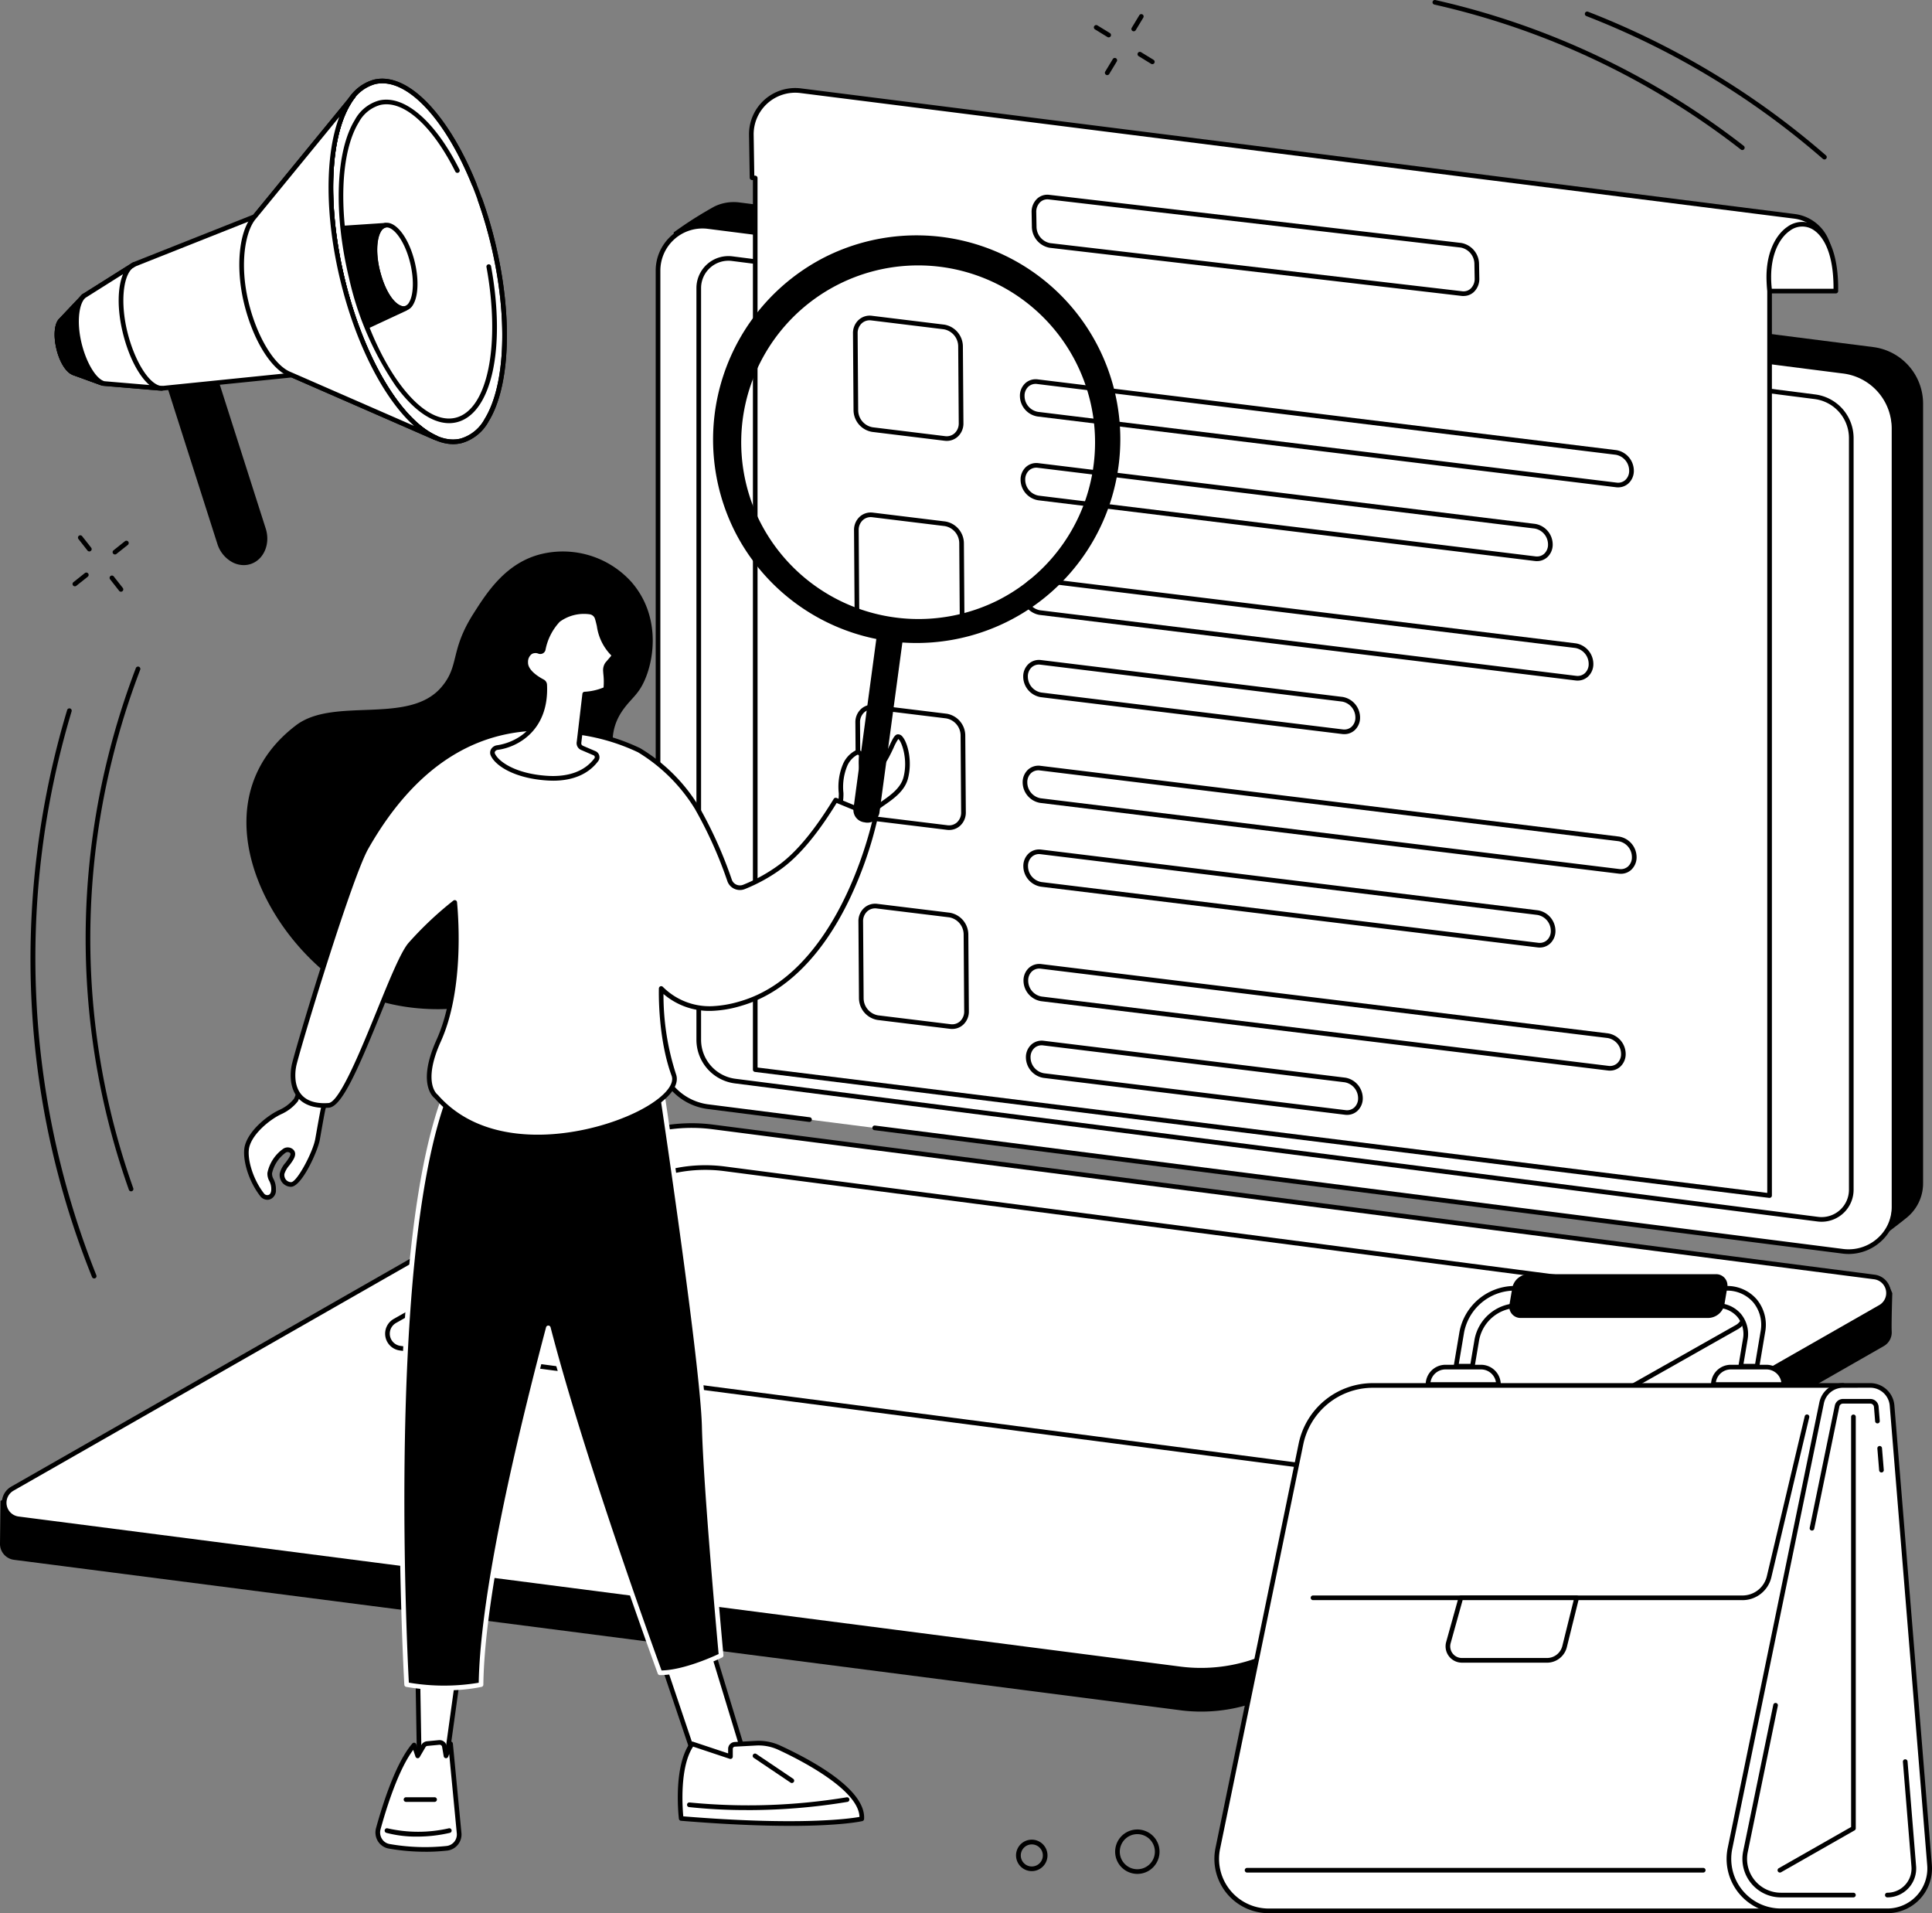 <svg xmlns="http://www.w3.org/2000/svg" xmlns:xlink="http://www.w3.org/1999/xlink" id="Raggruppa_258" data-name="Raggruppa 258" width="299" height="296.04" viewBox="0 0 299 296.04"><rect x="0" y="0" width="299" height="296.04" fill="#808080" stroke="none"/><defs><clipPath id="clip-path"><rect id="Rettangolo_231" data-name="Rettangolo 231" width="299" height="296.04" fill="none"></rect></clipPath></defs><g id="Raggruppa_257" data-name="Raggruppa 257" clip-path="url(#clip-path)"><path id="Tracciato_5536" data-name="Tracciato 5536" d="M475.767,247.564,299.75,223.085a8.851,8.851,0,0,1-7.731-8.78L289.6,91.532a60.63,60.63,0,0,1,6.286-4,6.834,6.834,0,0,1,3.876-.634l175.477,22.38a8.836,8.836,0,0,1,7.715,8.78V238.643a6.837,6.837,0,0,1-2.495,5.314c-1.4,1.155-4.7,3.607-4.7,3.607" transform="translate(-185.333 -55.573)"></path><path id="Tracciato_5537" data-name="Tracciato 5537" d="M466.07,255.823,290.576,233.443a8.851,8.851,0,0,1-7.731-8.78V104.076a6.878,6.878,0,0,1,7.748-6.822l175.493,22.381a8.851,8.851,0,0,1,7.731,8.78V249a6.878,6.878,0,0,1-7.748,6.823" transform="translate(-181.008 -62.202)" fill="#fff"></path><path id="Tracciato_5538" data-name="Tracciato 5538" d="M473.543,259.721l-167.57-21.37a6.436,6.436,0,0,1-5.622-6.384V115.649a4.594,4.594,0,0,1,5.175-4.556l167.57,21.37a6.437,6.437,0,0,1,5.622,6.385V255.164a4.594,4.594,0,0,1-5.175,4.556" transform="translate(-192.211 -71.07)" fill="#fff"></path><path id="Tracciato_5539" data-name="Tracciato 5539" d="M473.484,259.479a4.944,4.944,0,0,1-.626-.04l-167.57-21.37a6.811,6.811,0,0,1-5.937-6.742V115.011a4.954,4.954,0,0,1,5.58-4.914l167.57,21.37a6.811,6.811,0,0,1,5.937,6.742V254.525a4.954,4.954,0,0,1-4.954,4.954m-.535-.754a4.234,4.234,0,0,0,4.769-4.2V138.208a6.089,6.089,0,0,0-5.308-6.027l-167.57-21.37a4.234,4.234,0,0,0-4.769,4.2V231.328a6.088,6.088,0,0,0,5.308,6.027Z" transform="translate(-191.571 -70.431)"></path><path id="Tracciato_5540" data-name="Tracciato 5540" d="M526.068,269.676a7.343,7.343,0,0,1-.926-.059l-149.85-19.1a.36.36,0,0,1,.091-.715l149.85,19.1a6.716,6.716,0,0,0,5.283-1.637,6.453,6.453,0,0,0,2.216-4.828V141.851a8.589,8.589,0,0,0-7.574-8.423L411.171,118.912a.36.36,0,0,1,.091-.715L525.25,132.714a9.31,9.31,0,0,1,8.2,9.137V262.438a7.174,7.174,0,0,1-2.461,5.369,7.46,7.46,0,0,1-4.924,1.87" transform="translate(-239.968 -75.639)"></path><path id="Tracciato_5541" data-name="Tracciato 5541" d="M305.648,235.168a.33.33,0,0,1-.046,0l-15.712-2a9.23,9.23,0,0,1-8.046-9.137V103.438A7.238,7.238,0,0,1,290,96.258l17.863,2.278a.36.36,0,0,1-.091.714l-17.863-2.278a6.518,6.518,0,0,0-7.342,6.465V224.024a8.508,8.508,0,0,0,7.417,8.423l15.712,2a.36.36,0,0,1-.045.717" transform="translate(-180.368 -61.564)"></path><path id="Tracciato_5542" data-name="Tracciato 5542" d="M182.679,574.623,2.192,551.347A2.488,2.488,0,0,1,0,548.8c.013-.816.078-6.561.078-6.561l95.433-54.557a27.292,27.292,0,0,1,16.43-3.086l178.209,22.989a3.054,3.054,0,0,1,2.418,1.829l.287.671s-.153,4.791-.091,5.911a2.449,2.449,0,0,1-1.262,2.3l-93.038,53.2a25.335,25.335,0,0,1-15.784,3.13" transform="translate(0 -309.985)"></path><path id="Tracciato_5543" data-name="Tracciato 5543" d="M25.537,547.35,3.984,544.565a2.508,2.508,0,0,1-.925-4.665L95.6,487.047a25.336,25.336,0,0,1,15.784-3.13l179.843,23.232a2.508,2.508,0,0,1,.925,4.666l-92.538,52.852a25.336,25.336,0,0,1-15.784,3.13Z" transform="translate(-1.147 -309.553)" fill="#fff"></path><path id="Tracciato_5544" data-name="Tracciato 5544" d="M186.365,567.725a25.358,25.358,0,0,1-3.224-.2L3.3,544.288a2.868,2.868,0,0,1-1.057-5.335L94.778,486.1a25.841,25.841,0,0,1,16.009-3.175L290.63,506.158a2.868,2.868,0,0,1,1.057,5.336l-92.538,52.852a25.874,25.874,0,0,1-12.784,3.38M24.943,546.358l158.289,20.448a25.127,25.127,0,0,0,15.56-3.086l92.538-52.853a2.148,2.148,0,0,0-.792-4L110.695,483.64a25.129,25.129,0,0,0-15.56,3.086L2.6,539.578a2.148,2.148,0,0,0,.792,4Z" transform="translate(-0.506 -308.918)"></path><path id="Tracciato_5545" data-name="Tracciato 5545" d="M326.7,549.918a22.919,22.919,0,0,1-2.917-.185h0L167.837,529.44a2.625,2.625,0,0,1-.968-4.884l36.669-20.732a23.381,23.381,0,0,1,14.479-2.871l155.947,20.292a2.625,2.625,0,0,1,.968,4.884l-36.669,20.732a23.4,23.4,0,0,1-11.563,3.056m-2.825-.9a22.661,22.661,0,0,0,14.031-2.783L374.578,525.5a1.9,1.9,0,0,0-.7-3.543L217.926,501.668a22.658,22.658,0,0,0-14.031,2.783l-36.669,20.732a1.905,1.905,0,0,0,.7,3.544Z" transform="translate(-105.94 -320.469)"></path><path id="Tracciato_5546" data-name="Tracciato 5546" d="M490.188,68.238l-.578-5.379a6.237,6.237,0,0,0-5.23-4.527L330.6,38.9a6.794,6.794,0,0,0-7.646,6.854l.11,6.6.493.049V190.365l156.98,19.492V67.959l.388.039Z" transform="translate(-206.673 -24.86)" fill="#fff"></path><path id="Tracciato_5547" data-name="Tracciato 5547" d="M479.894,209.579l-.044,0-156.98-19.492a.36.36,0,0,1-.316-.357V52.092l-.169-.017a.361.361,0,0,1-.325-.352l-.11-6.6A7.154,7.154,0,0,1,330,37.9L483.784,57.336a6.579,6.579,0,0,1,5.532,4.788.348.348,0,0,1,.011.057l.578,5.379a.36.36,0,0,1-.093.283.339.339,0,0,1-.274.116l-9.283-.243v141.5a.36.36,0,0,1-.36.36m-156.62-20.17,156.26,19.4V67.32a.36.36,0,0,1,.4-.358l.388.039,8.827.228-.53-4.941a5.861,5.861,0,0,0-4.92-4.237L329.911,38.619a6.434,6.434,0,0,0-7.241,6.491l.1,6.28.174.017a.36.36,0,0,1,.324.359Z" transform="translate(-206.032 -24.221)"></path><path id="Tracciato_5548" data-name="Tracciato 5548" d="M760.454,106.71c-1.564-12.269,10.468-15.243,10.227,0Z" transform="translate(-486.565 -61.668)" fill="#fff"></path><path id="Tracciato_5549" data-name="Tracciato 5549" d="M770.038,106.432H759.81a.36.36,0,0,1-.357-.315c-.68-5.333,1.138-8.651,3.067-9.978a3.89,3.89,0,0,1,4.154-.313c2.449,1.312,3.806,5.049,3.724,10.252a.36.36,0,0,1-.36.354m-9.907-.72h9.551c.025-6.709-2.323-8.7-3.347-9.251a3.154,3.154,0,0,0-3.406.271c-1.717,1.182-3.33,4.154-2.8,8.98" transform="translate(-485.922 -61.03)"></path><path id="Tracciato_5550" data-name="Tracciato 5550" d="M381.154,155.033a2.779,2.779,0,0,1-.34-.021l-11.208-1.37a3.441,3.441,0,0,1-2.874-3.354l-.084-11.874a2.764,2.764,0,0,1,.9-2.123,2.538,2.538,0,0,1,2.027-.615l11.208,1.371a3.441,3.441,0,0,1,2.874,3.354l.084,11.874a2.762,2.762,0,0,1-.9,2.123,2.509,2.509,0,0,1-1.688.636m-11.918-18.658a1.8,1.8,0,0,0-1.212.453,2.055,2.055,0,0,0-.655,1.581l.084,11.874a2.7,2.7,0,0,0,2.241,2.645L380.9,154.3a1.829,1.829,0,0,0,1.46-.437,2.054,2.054,0,0,0,.655-1.581l-.084-11.874a2.7,2.7,0,0,0-2.241-2.644l-11.208-1.371a2.08,2.08,0,0,0-.249-.015" transform="translate(-234.638 -86.813)"></path><path id="Tracciato_5551" data-name="Tracciato 5551" d="M381.6,239.629a2.778,2.778,0,0,1-.339-.021l-11.208-1.37a3.441,3.441,0,0,1-2.874-3.354l-.084-11.873a2.763,2.763,0,0,1,.9-2.124,2.54,2.54,0,0,1,2.027-.615l11.208,1.37A3.442,3.442,0,0,1,384.1,225l.084,11.873a2.8,2.8,0,0,1-.9,2.124,2.507,2.507,0,0,1-1.687.636m-.252-.736a1.827,1.827,0,0,0,1.46-.437,2.053,2.053,0,0,0,.655-1.581L383.379,225a2.7,2.7,0,0,0-2.241-2.645l-11.208-1.37a1.824,1.824,0,0,0-1.46.437,2.054,2.054,0,0,0-.655,1.581l.084,11.873a2.7,2.7,0,0,0,2.241,2.644Z" transform="translate(-234.924 -140.95)"></path><path id="Tracciato_5552" data-name="Tracciato 5552" d="M382.183,322.254a2.781,2.781,0,0,1-.34-.021l-11.208-1.37a3.441,3.441,0,0,1-2.874-3.354l-.084-11.874a2.763,2.763,0,0,1,.9-2.124,2.539,2.539,0,0,1,2.027-.615l11.208,1.371a3.441,3.441,0,0,1,2.874,3.354l.084,11.874a2.762,2.762,0,0,1-.9,2.123,2.508,2.508,0,0,1-1.688.636M370.264,303.6a1.8,1.8,0,0,0-1.212.453,2.054,2.054,0,0,0-.655,1.581l.084,11.874a2.7,2.7,0,0,0,2.241,2.645l11.208,1.37a1.83,1.83,0,0,0,1.46-.437,2.054,2.054,0,0,0,.655-1.581l-.084-11.874a2.7,2.7,0,0,0-2.241-2.644l-11.208-1.371a2.074,2.074,0,0,0-.249-.015" transform="translate(-235.297 -193.827)"></path><path id="Tracciato_5553" data-name="Tracciato 5553" d="M383.491,407.769a2.781,2.781,0,0,1-.34-.021l-11.208-1.37a3.441,3.441,0,0,1-2.874-3.354l-.084-11.874a2.763,2.763,0,0,1,.9-2.124,2.541,2.541,0,0,1,2.027-.615l11.208,1.371a3.441,3.441,0,0,1,2.874,3.354l.084,11.873a2.762,2.762,0,0,1-.9,2.124,2.507,2.507,0,0,1-1.687.635m-.252-.736a1.827,1.827,0,0,0,1.46-.437,2.056,2.056,0,0,0,.655-1.581l-.084-11.873a2.7,2.7,0,0,0-2.241-2.645l-11.208-1.37a1.826,1.826,0,0,0-1.46.438,2.055,2.055,0,0,0-.655,1.581l.084,11.873a2.7,2.7,0,0,0,2.241,2.644Z" transform="translate(-236.134 -248.552)"></path><path id="Tracciato_5554" data-name="Tracciato 5554" d="M510.265,99.369a2.444,2.444,0,0,1-.293-.017L446.2,91.9a3.342,3.342,0,0,1-2.742-3.267l-.04-2.2a2.8,2.8,0,0,1,.863-2.137,2.332,2.332,0,0,1,1.867-.588l63.776,7.449a3.343,3.343,0,0,1,2.742,3.267l.04,2.2a2.792,2.792,0,0,1-.863,2.137,2.317,2.317,0,0,1-1.574.6m-.21-.732a1.627,1.627,0,0,0,1.3-.406,2.076,2.076,0,0,0,.627-1.59l-.04-2.2a2.6,2.6,0,0,0-2.106-2.565l-63.775-7.449a1.627,1.627,0,0,0-1.3.406,2.076,2.076,0,0,0-.627,1.591l.04,2.2a2.6,2.6,0,0,0,2.106,2.565Z" transform="translate(-283.764 -53.561)"></path><path id="Tracciato_5555" data-name="Tracciato 5555" d="M530.972,179.714a2.6,2.6,0,0,1-.32-.02l-89.547-10.95a3.241,3.241,0,0,1-2.707-3.159,2.641,2.641,0,0,1,.845-2,2.394,2.394,0,0,1,1.914-.581l89.547,10.95a3.241,3.241,0,0,1,2.707,3.159,2.64,2.64,0,0,1-.845,2,2.368,2.368,0,0,1-1.594.6m-.233-.734a1.682,1.682,0,0,0,1.347-.4,1.9,1.9,0,0,0,.6-1.46,2.5,2.5,0,0,0-2.075-2.449l-89.547-10.95a1.685,1.685,0,0,0-1.347.4,1.9,1.9,0,0,0-.6,1.46,2.5,2.5,0,0,0,2.075,2.449Z" transform="translate(-280.554 -104.301)"></path><path id="Tracciato_5556" data-name="Tracciato 5556" d="M518.6,214.167a2.607,2.607,0,0,1-.32-.02l-76.886-9.4a3.242,3.242,0,0,1-2.707-3.159,2.641,2.641,0,0,1,.846-2,2.4,2.4,0,0,1,1.913-.581l76.886,9.4a3.241,3.241,0,0,1,2.707,3.159,2.64,2.64,0,0,1-.845,2,2.368,2.368,0,0,1-1.594.6m-.233-.734a1.683,1.683,0,0,0,1.347-.4,1.9,1.9,0,0,0,.6-1.46,2.5,2.5,0,0,0-2.075-2.449l-76.885-9.4a1.681,1.681,0,0,0-1.347.4,1.9,1.9,0,0,0-.6,1.46,2.5,2.5,0,0,0,2.075,2.449Z" transform="translate(-280.74 -127.34)"></path><path id="Tracciato_5557" data-name="Tracciato 5557" d="M525.279,264.183a2.6,2.6,0,0,1-.32-.02L442,254.019a3.241,3.241,0,0,1-2.707-3.159,2.64,2.64,0,0,1,.846-2,2.394,2.394,0,0,1,1.913-.581l82.959,10.144a3.241,3.241,0,0,1,2.707,3.159,2.64,2.64,0,0,1-.845,2,2.368,2.368,0,0,1-1.594.6m-.233-.735a1.681,1.681,0,0,0,1.347-.4,1.9,1.9,0,0,0,.6-1.46,2.5,2.5,0,0,0-2.074-2.449l-82.959-10.144a1.685,1.685,0,0,0-1.347.4,1.9,1.9,0,0,0-.6,1.46,2.5,2.5,0,0,0,2.075,2.449Z" transform="translate(-281.127 -158.872)"></path><path id="Tracciato_5558" data-name="Tracciato 5558" d="M489.506,295.1a2.6,2.6,0,0,1-.32-.02l-46.667-5.706a3.241,3.241,0,0,1-2.707-3.159,2.639,2.639,0,0,1,.846-2,2.393,2.393,0,0,1,1.913-.581l46.667,5.706a3.241,3.241,0,0,1,2.707,3.159,2.64,2.64,0,0,1-.845,2,2.368,2.368,0,0,1-1.594.6m-.233-.734a1.682,1.682,0,0,0,1.347-.4,1.9,1.9,0,0,0,.6-1.46,2.5,2.5,0,0,0-2.074-2.449l-46.668-5.707a1.685,1.685,0,0,0-1.347.4,1.9,1.9,0,0,0-.6,1.46,2.5,2.5,0,0,0,2.075,2.449Z" transform="translate(-281.458 -181.499)"></path><path id="Tracciato_5559" data-name="Tracciato 5559" d="M532.152,345.786a2.6,2.6,0,0,1-.32-.02l-89.547-10.949a3.241,3.241,0,0,1-2.707-3.159,2.641,2.641,0,0,1,.845-2,2.4,2.4,0,0,1,1.914-.58l89.547,10.949a3.241,3.241,0,0,1,2.707,3.159,2.64,2.64,0,0,1-.845,2,2.368,2.368,0,0,1-1.594.6m-.233-.735a1.683,1.683,0,0,0,1.347-.4,1.9,1.9,0,0,0,.6-1.46,2.5,2.5,0,0,0-2.075-2.449l-89.547-10.95a1.684,1.684,0,0,0-1.347.4,1.9,1.9,0,0,0-.6,1.46,2.5,2.5,0,0,0,2.075,2.449Z" transform="translate(-281.309 -210.579)"></path><path id="Tracciato_5560" data-name="Tracciato 5560" d="M519.781,380.239a2.6,2.6,0,0,1-.32-.02l-76.886-9.4a3.241,3.241,0,0,1-2.708-3.159,2.643,2.643,0,0,1,.846-2,2.4,2.4,0,0,1,1.914-.581l76.885,9.4a3.241,3.241,0,0,1,2.708,3.159,2.641,2.641,0,0,1-.846,2,2.366,2.366,0,0,1-1.593.6M442.31,365.776a1.659,1.659,0,0,0-1.117.418,1.9,1.9,0,0,0-.6,1.46,2.5,2.5,0,0,0,2.075,2.449l76.885,9.4a1.682,1.682,0,0,0,1.347-.4,1.9,1.9,0,0,0,.6-1.461,2.5,2.5,0,0,0-2.075-2.449l-76.886-9.4a1.84,1.84,0,0,0-.23-.014" transform="translate(-281.495 -233.619)"></path><path id="Tracciato_5561" data-name="Tracciato 5561" d="M530.7,430.773a2.61,2.61,0,0,1-.32-.02l-87.727-10.727a3.241,3.241,0,0,1-2.708-3.159,2.642,2.642,0,0,1,.846-2,2.4,2.4,0,0,1,1.914-.581l87.727,10.727a3.242,3.242,0,0,1,2.707,3.159,2.642,2.642,0,0,1-.846,2,2.366,2.366,0,0,1-1.593.6M442.39,414.984a1.657,1.657,0,0,0-1.117.418,1.9,1.9,0,0,0-.6,1.46,2.5,2.5,0,0,0,2.075,2.449l87.728,10.727a1.685,1.685,0,0,0,1.347-.4,1.9,1.9,0,0,0,.6-1.461,2.5,2.5,0,0,0-2.075-2.449L442.62,415a1.918,1.918,0,0,0-.23-.014" transform="translate(-281.546 -265.109)"></path><path id="Tracciato_5562" data-name="Tracciato 5562" d="M490.669,458.717a2.612,2.612,0,0,1-.32-.02l-46.667-5.706a3.241,3.241,0,0,1-2.707-3.159,2.642,2.642,0,0,1,.846-2,2.393,2.393,0,0,1,1.913-.58l46.667,5.706a3.241,3.241,0,0,1,2.708,3.159,2.642,2.642,0,0,1-.846,2,2.366,2.366,0,0,1-1.593.6m-.233-.734a1.682,1.682,0,0,0,1.347-.4,1.9,1.9,0,0,0,.6-1.46,2.5,2.5,0,0,0-2.074-2.449l-46.668-5.707a1.684,1.684,0,0,0-1.347.4,1.9,1.9,0,0,0-.6,1.46,2.5,2.5,0,0,0,2.075,2.449Z" transform="translate(-282.203 -286.205)"></path><path id="Tracciato_5563" data-name="Tracciato 5563" d="M284.7,710.258l5.461,16.188,7.628-.4-5.449-17.9Z" transform="translate(-182.196 -453.182)" fill="#fff"></path><path id="Tracciato_5564" data-name="Tracciato 5564" d="M289.522,726.165a.36.36,0,0,1-.341-.245l-5.461-16.188a.36.36,0,0,1,.245-.462l7.64-2.109a.361.361,0,0,1,.44.242l5.449,17.9a.36.36,0,0,1-.325.465l-7.628.4h-.019m-5-16.3,5.252,15.568,6.9-.363-5.212-17.119Z" transform="translate(-181.556 -452.542)"></path><path id="Tracciato_5565" data-name="Tracciato 5565" d="M292.515,760.788s-.948-7.929,1.706-11.549l5.922,1.974v-1.184a.709.709,0,0,1,.662-.716l3.3-.178a7.593,7.593,0,0,1,3.586.691c3.956,1.821,13.062,6.514,12.773,11.015,0,0-7.169,1.666-27.952-.053" transform="translate(-187.09 -479.405)" fill="#fff"></path><path id="Tracciato_5566" data-name="Tracciato 5566" d="M308.679,761.292c-4.185,0-9.708-.2-16.843-.785a.36.36,0,0,1-.328-.316c-.039-.329-.933-8.112,1.773-11.8a.361.361,0,0,1,.4-.129l5.448,1.816v-.685a1.069,1.069,0,0,1,1-1.076l3.3-.177a7.988,7.988,0,0,1,3.757.723c4.974,2.29,13.274,6.811,12.982,11.365a.359.359,0,0,1-.278.328c-.193.045-3.322.74-11.22.74m-16.485-1.478c18.1,1.478,25.787.358,27.27.09-.127-4.326-9.613-9.03-12.569-10.391a7.258,7.258,0,0,0-3.417-.658l-3.3.177a.349.349,0,0,0-.321.356v1.184a.36.36,0,0,1-.474.342l-5.667-1.889c-2.088,3.156-1.651,9.371-1.519,10.788" transform="translate(-186.441 -478.765)"></path><path id="Tracciato_5567" data-name="Tracciato 5567" d="M304.5,774.379a82.434,82.434,0,0,1-8.866-.459.36.36,0,1,1,.078-.716,93.6,93.6,0,0,0,24.3-.8.36.36,0,0,1,.134.708,94.2,94.2,0,0,1-15.643,1.271" transform="translate(-188.987 -494.296)"></path><path id="Tracciato_5568" data-name="Tracciato 5568" d="M329.6,758.182a.358.358,0,0,1-.2-.062l-5.7-3.839a.36.36,0,1,1,.4-.6l5.7,3.839a.36.36,0,0,1-.2.659" transform="translate(-207.05 -482.283)"></path><path id="Tracciato_5569" data-name="Tracciato 5569" d="M185.86,719.706l-1.905,13.734h-4.124l-.23-13.508Z" transform="translate(-114.936 -460.578)" fill="#fff"></path><path id="Tracciato_5570" data-name="Tracciato 5570" d="M183.315,733.159h-4.124a.36.36,0,0,1-.36-.354L178.6,719.3a.36.36,0,0,1,.347-.366l6.259-.227a.353.353,0,0,1,.28.118.359.359,0,0,1,.089.291l-1.905,13.734a.36.36,0,0,1-.356.311m-3.77-.72H183l1.8-13-5.477.2Z" transform="translate(-114.296 -459.937)"></path><path id="Tracciato_5571" data-name="Tracciato 5571" d="M222.158,548.811s-2.358-25.417-2.61-35.431-6.575-51.951-6.575-51.951l-6.85-.495c.426-1.367.665-2.116.665-2.116l-25.1-1.492c-12.549,21.011-8.2,96.01-8.2,96.01a31.523,31.523,0,0,0,11.513,0c.169-13.145,5.219-35.523,10.413-55.206,5.562,21.448,17.275,53.373,17.275,53.373,3.985.021,9.465-2.692,9.465-2.692" transform="translate(-110.559 -292.667)"></path><path id="Tracciato_5572" data-name="Tracciato 5572" d="M178.88,553.566a36.835,36.835,0,0,1-6.086-.515.36.36,0,0,1-.3-.334c-.011-.188-1.084-19.009-.609-40.155.639-28.431,3.618-47.293,8.854-56.061a.358.358,0,0,1,.331-.175l25.1,1.492a.36.36,0,0,1,.322.468s-.188.592-.529,1.68l6.4.462a.36.36,0,0,1,.33.306c.063.419,6.329,42.074,6.578,52,.248,9.888,2.585,35.153,2.608,35.407a.359.359,0,0,1-.2.356c-.226.112-5.56,2.729-9.578,2.729h-.049a.361.361,0,0,1-.336-.236c-.115-.313-11.306-30.885-16.937-52.08-6.533,24.934-9.915,43.029-10.053,53.794a.36.36,0,0,1-.276.345,25.814,25.814,0,0,1-5.572.52m-5.682-1.178a32.4,32.4,0,0,0,10.814.015c.2-11.049,3.7-29.551,10.421-55a.36.36,0,0,1,.348-.268h0a.36.36,0,0,1,.348.27c5.242,20.214,16.092,50.124,17.177,53.1,3.382-.078,7.8-2.061,8.833-2.546-.245-2.668-2.353-25.824-2.588-35.206-.237-9.446-5.972-47.911-6.528-51.622l-6.563-.474a.361.361,0,0,1-.318-.467c.235-.754.413-1.32.526-1.677l-24.421-1.451c-11.826,20.27-8.323,90.235-8.05,95.329" transform="translate(-109.921 -292.027)" fill="#fff"></path><path id="Tracciato_5573" data-name="Tracciato 5573" d="M173.095,765.214a32.093,32.093,0,0,1-8.965-.308,2.165,2.165,0,0,1-1.676-2.717c.944-3.446,2.979-9.975,5.539-12.946l.558,1.677.895-1.531a.747.747,0,0,1,.572-.37l1.858-.178a.752.752,0,0,1,.807.632l.248,1.447.706-1.865,1.322,13.8a2.146,2.146,0,0,1-1.863,2.362" transform="translate(-103.912 -479.222)" fill="#fff"></path><path id="Tracciato_5574" data-name="Tracciato 5574" d="M169.088,765.114a32.6,32.6,0,0,1-5.66-.494,2.48,2.48,0,0,1-1.657-1.118,2.568,2.568,0,0,1-.3-2.049c.985-3.6,3.025-10.082,5.613-13.086a.36.36,0,0,1,.614.121l.307.923.493-.844a1.109,1.109,0,0,1,.849-.547l1.857-.178a1.116,1.116,0,0,1,1.2.93l.025.144.238-.628a.36.36,0,0,1,.695.093l1.322,13.8a2.513,2.513,0,0,1-2.182,2.754,31.336,31.336,0,0,1-3.408.183m3.368-.541h0Zm-5.235-15.229c-2.306,3.079-4.142,8.954-5.059,12.3a1.849,1.849,0,0,0,.218,1.473,1.734,1.734,0,0,0,1.173.794,31.645,31.645,0,0,0,8.863.3,1.79,1.79,0,0,0,1.544-1.969l-1.174-12.256-.158.418a.36.36,0,0,1-.691-.067l-.248-1.447a.388.388,0,0,0-.417-.334l-1.858.178a.387.387,0,0,0-.3.193l-.895,1.531a.36.36,0,0,1-.652-.068Z" transform="translate(-103.273 -478.581)"></path><path id="Tracciato_5575" data-name="Tracciato 5575" d="M170.307,787.022a18.167,18.167,0,0,1-4.7-.581.36.36,0,1,1,.188-.7,21.254,21.254,0,0,0,9.461,0,.36.36,0,0,1,.179.7,22.47,22.47,0,0,1-5.126.58" transform="translate(-105.809 -502.833)"></path><path id="Tracciato_5576" data-name="Tracciato 5576" d="M178.3,773.114h-4.422a.36.36,0,0,1,0-.72H178.3a.36.36,0,0,1,0,.72" transform="translate(-111.042 -494.296)"></path><path id="Tracciato_5577" data-name="Tracciato 5577" d="M165.6,241.855a14.285,14.285,0,0,0-13.905-4.465c-5.575,1.292-8.542,5.956-10.634,9.245-3.7,5.815-2.108,8.034-4.968,11.384-5.065,5.933-16.617,1.426-22.5,5.906-14.138,10.763-6.559,29.522,5.242,38.807,7.869,6.192,19.216,5.373,22.249,4.565,9.2-2.453,23.452-9.319,25.421-22.395,1.324-8.791-7.414-16.221-2.286-23.393,1.306-1.827,2.347-2.3,3.354-4.6,1.635-3.748,2.219-10.145-1.973-15.05" transform="translate(-67.784 -151.693)"></path><path id="Tracciato_5578" data-name="Tracciato 5578" d="M364.731,329.5c.395.154,1.733-1.46,2.043-1.742,1.218-1.108,4-2.36,4.64-4.749.836-3.1-.395-6.506-1.195-6.433s-2.041,5.966-5.169,6.061c0,0-.7-.11-.508-3.036a.55.55,0,0,0-.773-.537,3.886,3.886,0,0,0-1.74,1.945,8.77,8.77,0,0,0-.6,4.308c.043.7-.29,2.775.234,2.98Z" transform="translate(-231.254 -202.591)" fill="#fff"></path><path id="Tracciato_5579" data-name="Tracciato 5579" d="M364.151,329.227a.511.511,0,0,1-.19-.036l-3.072-1.2c-.576-.225-.567-1.13-.488-2.485.019-.325.037-.632.026-.808a9.032,9.032,0,0,1,.638-4.488,4.243,4.243,0,0,1,1.911-2.113.887.887,0,0,1,.886.073.9.9,0,0,1,.4.812c-.127,1.943.154,2.511.253,2.647,1.8-.155,2.965-2.625,3.742-4.272.529-1.121.82-1.739,1.291-1.782a.9.9,0,0,1,.76.395c.794.945,1.541,3.8.815,6.491-.508,1.881-2.195,3.067-3.551,4.019a13.069,13.069,0,0,0-1.194.9c-.067.062-.185.189-.332.348-.929,1-1.471,1.5-1.895,1.5m-2.971-1.9,2.984,1.169a7.867,7.867,0,0,0,1.354-1.259c.165-.179.3-.322.375-.391a13.54,13.54,0,0,1,1.265-.959c1.261-.886,2.83-1.988,3.269-3.617.773-2.868-.321-5.694-.794-5.965a7.946,7.946,0,0,0-.725,1.356c-.867,1.84-2.178,4.62-4.486,4.691a.412.412,0,0,1-.067,0c-.382-.06-1-.584-.812-3.416a.192.192,0,0,0-.086-.171.173.173,0,0,0-.174-.017,3.548,3.548,0,0,0-1.57,1.777,8.539,8.539,0,0,0-.566,4.128,8.572,8.572,0,0,1-.026.9,5.69,5.69,0,0,0,.06,1.783" transform="translate(-230.615 -201.95)"></path><path id="Tracciato_5580" data-name="Tracciato 5580" d="M117.991,431.949s-3.75,13.747-4.425,14.722a6.53,6.53,0,0,1-2.424,1.844c-1.723.807-4.545,3.04-5.118,5.332-.421,1.686.466,5.052,2.332,7.457a1,1,0,0,0,1.14.35c.32-.129.618-.443.639-1.161.039-1.308-.668-1.618-.6-2.548.089-1.156,1.992-4.294,3.257-3.476,1.15.744-1.248,2.459-1.355,3.578a1.438,1.438,0,0,0,1.362,1.658c1.277.07,3.8-5.131,4.126-6.964.26-1.45.652-3.755.851-4.646.175-.781,4.229-14.771,4.229-14.771Z" transform="translate(-67.785 -276.427)" fill="#fff"></path><path id="Tracciato_5581" data-name="Tracciato 5581" d="M108.533,461.437a1.4,1.4,0,0,1-1.1-.551c-2.026-2.611-2.822-6.064-2.4-7.765.6-2.407,3.47-4.707,5.314-5.571a6.2,6.2,0,0,0,2.28-1.722c.469-.679,2.873-9.11,4.374-14.612a.36.36,0,0,1,.464-.246l4.019,1.376a.36.36,0,0,1,.229.441c-.04.14-4.053,13.988-4.224,14.749-.149.669-.411,2.154-.642,3.465l-.206,1.165c-.3,1.7-2.789,7.261-4.46,7.262h-.04a1.782,1.782,0,0,1-1.271-.607,1.91,1.91,0,0,1-.43-1.445,3.869,3.869,0,0,1,.911-1.691c.358-.479.8-1.075.75-1.374-.008-.044-.031-.1-.143-.177a.559.559,0,0,0-.606.019,5.4,5.4,0,0,0-2.1,3.181,1.649,1.649,0,0,0,.224.889,3.331,3.331,0,0,1,.373,1.643,1.468,1.468,0,0,1-.865,1.484,1.238,1.238,0,0,1-.461.088m9.069-29.662c-.684,2.5-3.727,13.525-4.375,14.462a6.875,6.875,0,0,1-2.567,1.965c-1.667.781-4.383,2.939-4.921,5.093-.386,1.544.433,4.785,2.267,7.149a.635.635,0,0,0,.722.236c.1-.039.393-.157.413-.837a2.6,2.6,0,0,0-.308-1.321,2.329,2.329,0,0,1-.288-1.245,6.039,6.039,0,0,1,2.5-3.771,1.268,1.268,0,0,1,1.317.021.972.972,0,0,1,.461.655c.108.606-.373,1.25-.882,1.932a3.713,3.713,0,0,0-.77,1.328,1.2,1.2,0,0,0,.259.907,1.055,1.055,0,0,0,.764.358c.9.054,3.388-4.635,3.753-6.669l.206-1.163c.232-1.318.5-2.813.648-3.5.162-.724,3.511-12.294,4.139-14.463Z" transform="translate(-67.149 -275.788)"></path><path id="Tracciato_5582" data-name="Tracciato 5582" d="M209.949,324.114c-2.634,4.307-5.427,7.987-8.466,10.241a25.572,25.572,0,0,1-5.714,3.192,1.7,1.7,0,0,1-2.243-1.006,65.4,65.4,0,0,0-5.056-11.247,26.537,26.537,0,0,0-8.944-8.89,31.9,31.9,0,0,0-11.048-2.957c.03-.112.023-.174-.023-.179-14.058-1.772-24.062,5.727-31.162,18.208-2.441,4.291-9.8,28.358-11.1,33.374a7.456,7.456,0,0,0-.16,2.889c.547,3.318,3.415,3.766,5.462,3.613,3.236-.244,9.73-21.444,12.583-24.863a53.342,53.342,0,0,1,6.914-6.53c.279,3,.97,13.725-2.483,21.375-3.083,6.832-.387,8.651-.387,8.651,11.583,13.226,38.823,2.221,36.773-3.337-2.2-5.951-1.948-13.376-1.948-13.376a10.509,10.509,0,0,0,7.812,3.1,17.685,17.685,0,0,0,4.5-.776c16.062-4.646,20.872-28.933,20.872-28.933Z" transform="translate(-80.607 -200.312)" fill="#fff"></path><path id="Tracciato_5583" data-name="Tracciato 5583" d="M163.189,375.96c-5.894,0-11.831-1.66-15.954-6.347-.372-.289-2.689-2.433.3-9.065,3.186-7.06,2.806-16.791,2.51-20.518a51.079,51.079,0,0,0-6.337,6.052c-1.122,1.344-2.885,5.674-4.752,10.257-3.585,8.8-6.084,14.584-8.081,14.734-1.918.144-5.227-.173-5.844-3.913a7.844,7.844,0,0,1,.166-3.038c1.293-4.995,8.636-29.067,11.137-33.462,7.877-13.845,18.482-20.03,31.521-18.388a.447.447,0,0,1,.283.174.365.365,0,0,1,.022.037,31.612,31.612,0,0,1,10.894,2.968,26.8,26.8,0,0,1,9.084,9.027,65.92,65.92,0,0,1,5.083,11.307,1.312,1.312,0,0,0,.7.769,1.346,1.346,0,0,0,1.067.022,25.268,25.268,0,0,0,5.633-3.147c2.675-1.984,5.414-5.3,8.374-10.14a.36.36,0,0,1,.444-.145l6.183,2.548a.36.36,0,0,1,.216.4,60.207,60.207,0,0,1-4.442,12.81c-4.246,8.8-10.015,14.469-16.683,16.4a17.769,17.769,0,0,1-4.591.79,10.889,10.889,0,0,1-7.472-2.611,39.75,39.75,0,0,0,1.933,12.4c.607,1.646-.9,3.693-4.138,5.617a36.317,36.317,0,0,1-17.264,4.457m-12.839-37a.36.36,0,0,1,.358.327c.289,3.11.963,13.855-2.513,21.557-2.893,6.411-.534,8.19-.51,8.207a.4.4,0,0,1,.066.059c8.546,9.758,25.276,5.97,32.334,1.774,2.867-1.7,4.3-3.479,3.83-4.749-2.194-5.948-1.972-13.437-1.97-13.512a.36.36,0,0,1,.623-.234,10.2,10.2,0,0,0,7.522,2.987,17.467,17.467,0,0,0,4.407-.755c14.754-4.268,19.969-25.634,20.581-28.376l-5.622-2.317c-2.948,4.778-5.7,8.077-8.4,10.081a25.983,25.983,0,0,1-5.794,3.237,2.058,2.058,0,0,1-1.634-.034,2.028,2.028,0,0,1-1.084-1.188,65.216,65.216,0,0,0-5.029-11.187,26.389,26.389,0,0,0-8.8-8.752,31.258,31.258,0,0,0-10.914-2.916.36.36,0,0,1-.258-.154.386.386,0,0,1-.033-.058c-12.6-1.489-22.878,4.587-30.543,18.061-2.419,4.253-9.817,28.464-11.065,33.286a7.081,7.081,0,0,0-.153,2.74c.5,3.015,3.036,3.464,5.079,3.312,1.7-.128,5.034-8.312,7.468-14.288,1.971-4.839,3.672-9.017,4.866-10.447a53.938,53.938,0,0,1,6.964-6.579.36.36,0,0,1,.226-.08" transform="translate(-79.967 -199.674)"></path><path id="Tracciato_5584" data-name="Tracciato 5584" d="M368.522,299.169a1.892,1.892,0,0,0,2.289-1.39l3.835-28.435-4.013-.692L366.8,297.088a1.933,1.933,0,0,0,1.724,2.081" transform="translate(-234.721 -171.925)"></path><path id="Tracciato_5585" data-name="Tracciato 5585" d="M309.972,147.138a31.538,31.538,0,1,0,13.888-42.6,31.687,31.687,0,0,0-13.888,42.6m3.715-1.866a27.381,27.381,0,1,1,36.874,12.406,27.51,27.51,0,0,1-36.874-12.406" transform="translate(-196.176 -64.762)"></path><path id="Tracciato_5586" data-name="Tracciato 5586" d="M218.908,268.968a.466.466,0,0,0,.632-.32,8.954,8.954,0,0,1,2.326-4.55c1.462-1.26,5.41-2.05,5.985-.409.5,1.438.617,4.044,2.48,5.639.179.153.1.458-.065.628l-.845.989a1.765,1.765,0,0,0-.254,1.012c.054.816.234,2.542-.008,2.808-.471.519-3.2.8-3.2.8l-.871,7.4a.782.782,0,0,0,.493.932l1.9.816a.662.662,0,0,1,.263,1.009c-.8,1.068-2.82,3.159-7.641,2.839-4.995-.331-7.767-2.3-8.367-3.651a.8.8,0,0,1,.711-1.081c1.968-.252,7.691-2.09,7.316-9.71a.6.6,0,0,0-.322-.5c-.721-.377-2.681-1.513-2.615-3,.07-1.575,1.166-2,2.077-1.646" transform="translate(-135.463 -168.155)" fill="#fff"></path><path id="Tracciato_5587" data-name="Tracciato 5587" d="M220.424,288.309q-.479,0-.979-.033c-4.925-.327-7.948-2.232-8.672-3.864a1.065,1.065,0,0,1,.045-.964,1.271,1.271,0,0,1,.95-.621c.759-.1,7.4-1.184,7-9.335a.242.242,0,0,0-.13-.2c-1.079-.564-2.878-1.748-2.808-3.337a2.14,2.14,0,0,1,.884-1.83,1.831,1.831,0,0,1,1.683-.135.127.127,0,0,0,.1,0,.087.087,0,0,0,.046-.061,9.463,9.463,0,0,1,2.442-4.742,6.986,6.986,0,0,1,5.292-1.3,1.683,1.683,0,0,1,1.268,1.048,13.354,13.354,0,0,1,.35,1.3,7.407,7.407,0,0,0,2.025,4.18.657.657,0,0,1,.225.471.953.953,0,0,1-.264.679l-.832.975a1.512,1.512,0,0,0-.169.754c.008.125.019.272.032.431.124,1.624.133,2.35-.132,2.643-.463.51-2.268.778-3.143.881l-.838,7.118c-.035.292,0,.434.282.561l1.9.814a1.011,1.011,0,0,1,.582.671,1.025,1.025,0,0,1-.172.884c-1.484,1.982-3.883,3.015-6.974,3.015m-2.758-19.741a1.007,1.007,0,0,0-.556.159,1.5,1.5,0,0,0-.559,1.259c-.054,1.236,1.676,2.277,2.422,2.667a.965.965,0,0,1,.515.8c.351,7.146-4.631,9.7-7.63,10.085a.557.557,0,0,0-.414.26.339.339,0,0,0-.015.318c.534,1.2,3.121,3.11,8.061,3.437,3.31.221,5.844-.713,7.329-2.7a.31.31,0,0,0,.053-.266.292.292,0,0,0-.17-.2l-1.9-.816a1.147,1.147,0,0,1-.709-1.306l.871-7.4a.359.359,0,0,1,.321-.316,8.955,8.955,0,0,0,2.953-.663,10.433,10.433,0,0,0-.036-2.12c-.012-.162-.024-.312-.032-.439a2.047,2.047,0,0,1,.352-1.284l.832-.974a.3.3,0,0,0,.078-.144,8.018,8.018,0,0,1-2.231-4.54c-.107-.457-.208-.888-.328-1.231a1.016,1.016,0,0,0-.774-.59,6.338,6.338,0,0,0-4.636,1.152,8.761,8.761,0,0,0-2.21,4.357.812.812,0,0,1-.41.536.845.845,0,0,1-.7.04,1.32,1.32,0,0,0-.474-.092" transform="translate(-134.824 -167.511)"></path><path id="Tracciato_5588" data-name="Tracciato 5588" d="M615.911,676.725h-84.87a8.045,8.045,0,0,1-7.88-9.666l12.876-62.592a11.323,11.323,0,0,1,11.09-9.041h72.8Z" transform="translate(-334.691 -381.045)" fill="#fff"></path><path id="Tracciato_5589" data-name="Tracciato 5589" d="M615.274,676.445H530.4a8.405,8.405,0,0,1-8.232-10.1l12.876-62.592a11.726,11.726,0,0,1,11.443-9.328h72.8a.36.36,0,0,1,.36.378l-4.014,81.3a.36.36,0,0,1-.359.342m-68.784-81.3a11,11,0,0,0-10.738,8.753l-12.876,62.592a7.685,7.685,0,0,0,7.527,9.233h84.528l3.978-80.579Z" transform="translate(-334.054 -380.405)"></path><path id="Tracciato_5590" data-name="Tracciato 5590" d="M767.668,676.725H751.2a8.045,8.045,0,0,1-7.88-9.666l14.182-68.94a3.371,3.371,0,0,1,3.3-2.692h4.236a3.371,3.371,0,0,1,3.36,3.1l5.8,71.115a6.553,6.553,0,0,1-6.532,7.086" transform="translate(-475.581 -381.045)" fill="#fff"></path><path id="Tracciato_5591" data-name="Tracciato 5591" d="M767.03,676.445H750.56a8.405,8.405,0,0,1-8.232-10.1l14.182-68.941a3.745,3.745,0,0,1,3.655-2.98H764.4a3.752,3.752,0,0,1,3.719,3.428l5.8,71.115a6.913,6.913,0,0,1-6.891,7.476m-6.865-81.3a3.023,3.023,0,0,0-2.95,2.4l-14.182,68.941a7.685,7.685,0,0,0,7.527,9.233h16.47a6.194,6.194,0,0,0,6.173-6.7l-5.8-71.115a3.028,3.028,0,0,0-3-2.767Z" transform="translate(-474.943 -380.405)"></path><path id="Tracciato_5592" data-name="Tracciato 5592" d="M766.131,761.971H754.91a5.958,5.958,0,0,1-5.836-7.159l4.655-22.631a.36.36,0,1,1,.705.145l-4.655,22.631a5.238,5.238,0,0,0,5.131,6.294h11.221a.36.36,0,0,1,0,.72" transform="translate(-479.293 -468.378)"></path><path id="Tracciato_5593" data-name="Tracciato 5593" d="M810.606,777.452a.36.36,0,1,1,0-.72,3.747,3.747,0,0,0,3.734-4.051l-1.322-16.206a.36.36,0,0,1,.718-.059l1.322,16.206a4.467,4.467,0,0,1-4.452,4.83" transform="translate(-518.52 -483.859)"></path><path id="Tracciato_5594" data-name="Tracciato 5594" d="M807.594,625.537a.36.36,0,0,1-.358-.331l-.276-3.377a.36.36,0,0,1,.718-.059l.276,3.377a.36.36,0,0,1-.329.389h-.03" transform="translate(-516.416 -397.692)"></path><path id="Tracciato_5595" data-name="Tracciato 5595" d="M778.22,621.587a.355.355,0,0,1-.073-.007.36.36,0,0,1-.28-.426l3.889-18.906a1.29,1.29,0,0,1,1.258-1.026h4.236a1.292,1.292,0,0,1,1.281,1.181l.18,2.212a.36.36,0,0,1-.718.059l-.18-2.212a.568.568,0,0,0-.563-.519h-4.236a.567.567,0,0,0-.553.451L778.573,621.3a.361.361,0,0,1-.353.287" transform="translate(-497.794 -384.754)"></path><path id="Tracciato_5596" data-name="Tracciato 5596" d="M630.2,636.638H563.747a.36.36,0,1,1,0-.72H630.2a3.876,3.876,0,0,0,3.785-2.993L639.84,608.2a.36.36,0,1,1,.7.166l-5.858,24.728a4.593,4.593,0,0,1-4.485,3.547" transform="translate(-360.541 -389.04)"></path><path id="Tracciato_5597" data-name="Tracciato 5597" d="M642.291,686.681l-1.861,7.508a2.817,2.817,0,0,1-2.741,2.167H624.528a2.166,2.166,0,0,1-2.087-2.747l1.928-6.929Z" transform="translate(-398.282 -439.444)" fill="#fff"></path><path id="Tracciato_5598" data-name="Tracciato 5598" d="M637.048,696.078H623.887a2.527,2.527,0,0,1-2.434-3.2l1.928-6.929a.36.36,0,0,1,.347-.264H641.65a.361.361,0,0,1,.35.447l-1.862,7.508a3.165,3.165,0,0,1-3.09,2.441M624,686.4l-1.854,6.666a1.807,1.807,0,0,0,1.74,2.29h13.161a2.448,2.448,0,0,0,2.39-1.89l1.752-7.066Z" transform="translate(-397.641 -438.804)"></path><path id="Tracciato_5599" data-name="Tracciato 5599" d="M605.991,803.482H535.4a.36.36,0,0,1,0-.72h70.594a.36.36,0,1,1,0,.72" transform="translate(-342.399 -513.73)"></path><path id="Tracciato_5600" data-name="Tracciato 5600" d="M622.013,587.536H616.5a2.7,2.7,0,0,0-2.7,2.7h10.9a2.7,2.7,0,0,0-2.7-2.7" transform="translate(-392.808 -375.996)" fill="#fff"></path><path id="Tracciato_5601" data-name="Tracciato 5601" d="M624.069,589.952h-10.9a.36.36,0,0,1-.36-.36,3.059,3.059,0,0,1,3.056-3.056h5.51a3.059,3.059,0,0,1,3.056,3.056.36.36,0,0,1-.36.36m-10.514-.72h10.126a2.339,2.339,0,0,0-2.308-1.976h-5.51a2.339,2.339,0,0,0-2.308,1.976" transform="translate(-392.168 -375.356)"></path><path id="Tracciato_5602" data-name="Tracciato 5602" d="M744.673,587.536h-5.51a2.7,2.7,0,0,0-2.7,2.7h10.9a2.7,2.7,0,0,0-2.7-2.7" transform="translate(-471.305 -375.996)" fill="#fff"></path><path id="Tracciato_5603" data-name="Tracciato 5603" d="M746.729,589.952h-10.9a.36.36,0,0,1-.36-.36,3.059,3.059,0,0,1,3.056-3.056h5.51a3.059,3.059,0,0,1,3.056,3.056.36.36,0,0,1-.36.36m-10.514-.72h10.126a2.339,2.339,0,0,0-2.308-1.976h-5.51a2.339,2.339,0,0,0-2.308,1.976" transform="translate(-470.665 -375.356)"></path><path id="Tracciato_5604" data-name="Tracciato 5604" d="M672.454,565.72l.888-5.274a5.575,5.575,0,0,0-5.633-6.773H634.666a8.346,8.346,0,0,0-7.913,6.773l-.888,5.274h2.529l.691-4.1a6.5,6.5,0,0,1,6.159-5.271h30.989a4.339,4.339,0,0,1,4.384,5.271l-.691,4.1Z" transform="translate(-400.524 -354.325)" fill="#fff"></path><path id="Tracciato_5605" data-name="Tracciato 5605" d="M671.815,565.439h-2.529a.36.36,0,0,1-.355-.42l.691-4.1a4.182,4.182,0,0,0-.858-3.461,4.058,4.058,0,0,0-3.171-1.39H634.6a6.13,6.13,0,0,0-5.8,4.971l-.691,4.1a.36.36,0,0,1-.355.3h-2.529a.361.361,0,0,1-.355-.42l.888-5.274a8.73,8.73,0,0,1,8.269-7.073H667.07a6.022,6.022,0,0,1,4.7,2.078,6.18,6.18,0,0,1,1.286,5.115l-.888,5.274a.36.36,0,0,1-.355.3m-2.1-.72h1.8l.837-4.974a5.474,5.474,0,0,0-1.125-4.53,5.314,5.314,0,0,0-4.152-1.823H634.027a7.983,7.983,0,0,0-7.558,6.473l-.817,4.855h1.8l.641-3.8a6.877,6.877,0,0,1,6.514-5.572h30.989a4.766,4.766,0,0,1,3.72,1.645,4.889,4.889,0,0,1,1.019,4.046Z" transform="translate(-399.885 -353.684)"></path><path id="Tracciato_5606" data-name="Tracciato 5606" d="M680.726,547.606H651.7a2.61,2.61,0,0,0-2.475,2.118l-.427,2.535a1.743,1.743,0,0,0,1.761,2.118h29.026a2.61,2.61,0,0,0,2.475-2.118l.427-2.535a1.744,1.744,0,0,0-1.761-2.118" transform="translate(-415.181 -350.442)"></path><path id="Tracciato_5607" data-name="Tracciato 5607" d="M764.429,678.792a.36.36,0,0,1-.179-.673l11.2-6.379V608.28a.36.36,0,0,1,.72,0v63.67a.36.36,0,0,1-.182.313l-11.377,6.482a.358.358,0,0,1-.178.047" transform="translate(-488.968 -389.04)"></path><path id="Tracciato_5608" data-name="Tracciato 5608" d="M83.559,183.876c-1.883.6-3.987-.7-4.69-2.9l-8.722-27.311,6.788-2.182,8.738,27.36c.7,2.186-.247,4.435-2.113,5.035" transform="translate(-44.891 -96.94)"></path><path id="Tracciato_5609" data-name="Tracciato 5609" d="M81.973,183.743a3.8,3.8,0,0,1-1.74-.434,4.874,4.874,0,0,1-2.348-2.867l-8.722-27.311a.36.36,0,0,1,.233-.453l6.788-2.181a.36.36,0,0,1,.453.233l8.738,27.36c.755,2.368-.3,4.83-2.346,5.488a3.442,3.442,0,0,1-1.056.165M69.959,153.254l8.613,26.969a4.15,4.15,0,0,0,1.991,2.446,2.928,2.928,0,0,0,2.246.224c1.671-.537,2.515-2.593,1.881-4.583l-8.628-27.016Z" transform="translate(-44.25 -96.3)"></path><path id="Tracciato_5610" data-name="Tracciato 5610" d="M55.087,59.943l-18.7,7.418-7.779,4.9-3.491,3.7-.024.03c-.661.626-.812,2.408-.339,4.376.468,1.945,1.419,3.449,2.287,3.735l-.03.007,4.55,1.657,9.087.762,20.2-2.055,22.087,9.646.162.045c-5.55-2.5-11.457-12.17-14.43-24.53S66.556,46.02,70.361,41.3l0,0L55.28,59.707Z" transform="translate(-15.666 -26.428)" fill="#fff"></path><path id="Tracciato_5611" data-name="Tracciato 5611" d="M167.338,59.966c3.69,15.34,1.463,29.009-4.973,30.531s-14.646-9.681-18.336-25.021S142.565,36.467,149,34.945s14.646,9.681,18.336,25.021" transform="translate(-91.031 -22.275)" fill="#fff"></path><path id="Tracciato_5612" data-name="Tracciato 5612" d="M160.52,90.355c-2.942,0-6.19-2.249-9.286-6.474-3.491-4.763-6.4-11.5-8.2-18.962-2.722-11.316-2.318-22.146,1.03-27.591a6.882,6.882,0,0,1,4.209-3.375c3.262-.772,7.017,1.475,10.571,6.325,3.491,4.763,6.4,11.5,8.2,18.962,2.722,11.316,2.318,22.146-1.03,27.591a6.881,6.881,0,0,1-4.209,3.375,5.574,5.574,0,0,1-1.285.149M149.579,34.523a4.92,4.92,0,0,0-1.136.131,6.194,6.194,0,0,0-3.761,3.051c-3.253,5.291-3.624,15.907-.944,27.046,3.638,15.123,11.669,26.227,17.9,24.754a6.194,6.194,0,0,0,3.761-3.051c3.253-5.291,3.623-15.907.944-27.046-3.42-14.219-10.724-24.886-16.767-24.886" transform="translate(-90.39 -21.633)"></path><path id="Tracciato_5613" data-name="Tracciato 5613" d="M160.521,90.364c-2.943,0-6.19-2.249-9.286-6.473-3.491-4.763-6.4-11.5-8.2-18.963-2.722-11.316-2.317-22.145,1.031-27.591a6.879,6.879,0,0,1,4.209-3.374c5.1-1.2,11.457,5.248,15.831,16.056a.36.36,0,0,1-.668.27c-4.235-10.466-10.262-16.745-15-15.626a6.194,6.194,0,0,0-3.761,3.051c-3.253,5.29-3.624,15.906-.944,27.045,3.42,14.219,10.724,24.885,16.767,24.886a4.936,4.936,0,0,0,1.136-.131,6.2,6.2,0,0,0,3.762-3.051c3.253-5.291,3.624-15.907.944-27.046a66.532,66.532,0,0,0-2.025-6.816A.36.36,0,1,1,165,52.36a67.3,67.3,0,0,1,2.047,6.89c2.722,11.316,2.318,22.146-1.031,27.591a6.88,6.88,0,0,1-4.209,3.375,5.574,5.574,0,0,1-1.285.149" transform="translate(-90.39 -21.643)"></path><path id="Tracciato_5614" data-name="Tracciato 5614" d="M162.66,92.883c-2.615,0-5.5-1.994-8.241-5.738a48.13,48.13,0,0,1-7.252-16.774c-2.408-10.011-2.049-19.6.916-24.417a6.123,6.123,0,0,1,3.746-3c3.9-.922,8.669,3.165,12.438,10.667a.36.36,0,1,1-.643.323c-3.612-7.189-8.068-11.13-11.629-10.289a5.437,5.437,0,0,0-3.3,2.678c-2.869,4.667-3.2,14.037-.829,23.871,3.018,12.547,9.455,21.962,14.775,21.963a4.32,4.32,0,0,0,1-.116c4.965-1.173,7.032-11.2,4.81-23.332a.36.36,0,0,1,.708-.13c2.331,12.716.08,22.878-5.352,24.163a4.966,4.966,0,0,1-1.145.132" transform="translate(-93.165 -27.405)"></path><path id="Tracciato_5615" data-name="Tracciato 5615" d="M166.992,102.562c.854,3.552.339,6.717-1.151,7.069s-3.391-2.241-4.246-5.793-.339-6.717,1.151-7.07,3.391,2.242,4.246,5.794" transform="translate(-103.149 -61.907)" fill="#fff"></path><path id="Tracciato_5616" data-name="Tracciato 5616" d="M164.939,109.384c-1.631,0-3.476-2.554-4.329-6.1-.647-2.688-.54-5.278.272-6.6a1.858,1.858,0,0,1,1.147-.906c1.708-.4,3.764,2.258,4.678,6.06.647,2.688.54,5.278-.272,6.6a1.858,1.858,0,0,1-1.147.906,1.523,1.523,0,0,1-.349.04M162.379,96.46a.814.814,0,0,0-.186.021,1.171,1.171,0,0,0-.7.582c-.705,1.148-.78,3.58-.185,6.053.862,3.584,2.7,5.787,3.813,5.527a1.169,1.169,0,0,0,.7-.582c.706-1.147.78-3.58.185-6.053-.816-3.391-2.506-5.548-3.627-5.548" transform="translate(-102.514 -61.269)"></path><path id="Tracciato_5617" data-name="Tracciato 5617" d="M82.456,93.88a.356.356,0,0,1-.1-.013l-.162-.045a.383.383,0,0,1-.048-.017l-22-9.609-20.1,2.045a.343.343,0,0,1-.067,0l-9.087-.762a.343.343,0,0,1-.093-.021L26.252,83.8a.361.361,0,0,1-.106-.06c-.966-.434-1.908-1.982-2.377-3.936-.5-2.081-.33-3.966.424-4.705l.012-.014,3.506-3.717a.372.372,0,0,1,.07-.058l7.779-4.9a.365.365,0,0,1,.059-.03L54.23,59,69.441,40.43a.36.36,0,0,1,.5-.054.364.364,0,0,1,.061.511c-3.855,4.782-4.509,16.042-1.628,28.019,2.886,12,8.6,21.756,14.228,24.286a.36.36,0,0,1-.148.689M60.207,83.469a.361.361,0,0,1,.144.03l18.761,8.194c-4.684-4.2-9.041-12.66-11.436-22.618-2.38-9.892-2.359-19.341-.132-25.192L54.728,59.532a.362.362,0,0,1-.145.107L35.915,67.045,28.2,71.9l-3.468,3.678a.439.439,0,0,1-.031.033c-.476.45-.721,2.016-.237,4.03.475,1.976,1.411,3.267,2.049,3.478a.355.355,0,0,1,.107.057L31,84.768l9.006.755,20.162-2.052.036,0" transform="translate(-15.029 -25.789)"></path><path id="Tracciato_5618" data-name="Tracciato 5618" d="M105.944,59.888,121.168,41.3l0,0c-3.8,4.72-4.667,15.983-1.7,28.329s8.88,22.034,14.43,24.53l-.162-.045-22.051-9.631-.511-.221c-2.56-1.133-5.276-5.5-6.608-11.092-1.367-5.74-.576-10.932,1.181-13.059Z" transform="translate(-66.478 -26.428)" fill="#fff"></path><path id="Tracciato_5619" data-name="Tracciato 5619" d="M133.262,93.88a.37.37,0,0,1-.1-.013L133,93.822a.343.343,0,0,1-.048-.017l-22.561-9.851c-2.752-1.218-5.49-5.774-6.815-11.339-1.291-5.419-.776-10.918,1.254-13.372l.191-.226,15.222-18.588a.361.361,0,0,1,.5-.054.368.368,0,0,1,.136.244.362.362,0,0,1-.075.268c-3.855,4.782-4.509,16.042-1.628,28.019,2.886,12,8.6,21.756,14.228,24.286a.36.36,0,0,1-.148.688m-14.912-50-12.77,15.594,0,0-.19.225c-1.6,1.931-2.49,6.93-1.106,12.743,1.256,5.273,3.889,9.733,6.4,10.846l.509.22,18.726,8.178c-4.683-4.2-9.04-12.66-11.436-22.618-2.38-9.892-2.359-19.34-.132-25.192M105.3,59.248h0Z" transform="translate(-65.834 -25.789)"></path><path id="Tracciato_5620" data-name="Tracciato 5620" d="M30.679,140.422a.36.36,0,0,1-.123-.022l-4.3-1.567a.368.368,0,0,1-.106-.06c-.966-.434-1.908-1.982-2.377-3.936-.5-2.081-.33-3.966.424-4.705l.012-.014,3.506-3.717a.36.36,0,1,1,.524.494l-3.5,3.711a.441.441,0,0,1-.031.033c-.476.45-.721,2.016-.237,4.03.475,1.976,1.411,3.267,2.049,3.478a.356.356,0,0,1,.107.057l4.178,1.521a.36.36,0,0,1-.123.7" transform="translate(-15.029 -80.818)"></path><path id="Tracciato_5621" data-name="Tracciato 5621" d="M31.61,140.649c-1.412-.457-2.918-2.989-3.681-6.161-.809-3.361-.409-6.534.806-7.4l-3.614,3.77-.024.03c-.661.626-.813,2.409-.339,4.376.468,1.945,1.419,3.449,2.286,3.735l-.03.007Z" transform="translate(-15.667 -81.331)"></path><path id="Tracciato_5622" data-name="Tracciato 5622" d="M30.972,140.369a.371.371,0,0,1-.111-.018c-.037-.012-.073-.025-.111-.04l-4.5-1.605a.353.353,0,0,1-.108-.061c-.966-.434-1.908-1.982-2.377-3.936-.5-2.081-.33-3.966.424-4.705l.012-.014,3.192-3.331a2.128,2.128,0,0,1,.491-.5.36.36,0,0,1,.468.543l-.408.426c-.725,1.073-1.029,3.64-.308,6.64.708,2.942,2.107,5.379,3.356,5.872l.1.035a.36.36,0,0,1-.121.7m-4.349-2.3,2.528.9a13.736,13.736,0,0,1-2.21-5.045,13.194,13.194,0,0,1-.242-5.5l-1.963,2.051c-.01.011-.02.022-.031.033-.476.45-.721,2.016-.237,4.03.475,1.976,1.411,3.267,2.049,3.478a.357.357,0,0,1,.1.055" transform="translate(-15.029 -80.691)"></path><path id="Tracciato_5623" data-name="Tracciato 5623" d="M45.695,132.823l.388.017c-2.116-.078-4.54-3.895-5.713-8.77-1.2-4.972-.545-9.482,1.4-10.381l-.26.164L34.132,118.5c-1.232.843-1.64,4.033-.827,7.413.785,3.262,2.395,5.841,3.839,6.189Z" transform="translate(-21.044 -72.756)" fill="#fff"></path><path id="Tracciato_5624" data-name="Tracciato 5624" d="M45.444,132.56l-.044,0-.361-.016h-.014l-8.55-.722a.348.348,0,0,1-.054-.009c-1.6-.385-3.283-3.039-4.1-6.455-.84-3.49-.421-6.841.974-7.795l7.22-4.549a2.283,2.283,0,0,1,.466-.29.36.36,0,0,1,.343.631l-.406.256c-1.487,1.237-1.875,5.4-.832,9.736,1.124,4.674,3.471,8.394,5.352,8.493h.027a.36.36,0,0,1-.016.72m-8.879-1.455,6.963.588c-1.665-1.416-3.248-4.442-4.146-8.178-.866-3.6-.794-6.945.06-8.977l-5.756,3.627c-.968.662-1.507,3.541-.669,7.024.732,3.044,2.253,5.577,3.548,5.917" transform="translate(-20.405 -72.116)"></path><path id="Tracciato_5625" data-name="Tracciato 5625" d="M154.071,96.825c-1.49.352-2.07,3.533-1.151,7.069,1.54,5.93,3.943,5.866,4.23,5.836a0,0,0,0,1,0,.009l-5.826,2.711a58.735,58.735,0,0,1-3.7-15.2Z" transform="translate(-94.473 -61.963)"></path><path id="Tracciato_5626" data-name="Tracciato 5626" d="M150.685,112.171a.362.362,0,0,1-.335-.228,59.082,59.082,0,0,1-3.724-15.294.36.36,0,0,1,.334-.4l6.446-.427a.36.36,0,0,1,.107.71,1.222,1.222,0,0,0-.729.619c-.718,1.191-.781,3.607-.157,6.01,1.492,5.746,3.75,5.578,3.845,5.568a.365.365,0,0,1,.185.7l-5.82,2.709a.36.36,0,0,1-.152.034m-3.3-15.224a58.532,58.532,0,0,0,3.5,14.376l4.533-2.11c-1.013-.484-2.451-1.892-3.483-5.868-.68-2.619-.587-5.195.237-6.562q.05-.083.1-.16Z" transform="translate(-93.833 -61.323)"></path><path id="Tracciato_5627" data-name="Tracciato 5627" d="M472.482,12.681a.359.359,0,0,1-.188-.053l-1.93-1.184a.36.36,0,1,1,.376-.614l1.93,1.183a.36.36,0,0,1-.189.667" transform="translate(-300.901 -6.897)"></path><path id="Tracciato_5628" data-name="Tracciato 5628" d="M491.245,24.186a.359.359,0,0,1-.188-.053l-1.93-1.184a.36.36,0,0,1,.377-.614l1.93,1.184a.36.36,0,0,1-.189.667" transform="translate(-312.908 -14.259)"></path><path id="Tracciato_5629" data-name="Tracciato 5629" d="M475.289,27.555a.36.36,0,0,1-.308-.547l1.172-1.937a.36.36,0,0,1,.616.373L475.6,27.381a.361.361,0,0,1-.309.174" transform="translate(-303.933 -15.933)"></path><path id="Tracciato_5630" data-name="Tracciato 5630" d="M486.682,8.724a.356.356,0,0,1-.186-.052.36.36,0,0,1-.122-.494l1.172-1.937a.36.36,0,0,1,.616.373L486.991,8.55a.361.361,0,0,1-.309.174" transform="translate(-311.224 -3.882)"></path><path id="Tracciato_5631" data-name="Tracciato 5631" d="M35.273,232.547a.359.359,0,0,1-.283-.138l-1.4-1.78a.36.36,0,0,1,.566-.445l1.4,1.78a.36.36,0,0,1-.283.583" transform="translate(-21.447 -147.219)"></path><path id="Tracciato_5632" data-name="Tracciato 5632" d="M48.869,249.855a.359.359,0,0,1-.283-.138l-1.4-1.781a.36.36,0,1,1,.566-.445l1.4,1.78a.36.36,0,0,1-.283.583" transform="translate(-30.148 -158.295)"></path><path id="Tracciato_5633" data-name="Tracciato 5633" d="M31.541,248.194a.36.36,0,0,1-.224-.642l1.772-1.409a.36.36,0,0,1,.448.564l-1.772,1.409a.359.359,0,0,1-.224.078" transform="translate(-19.954 -157.47)"></path><path id="Tracciato_5634" data-name="Tracciato 5634" d="M48.767,234.5a.36.36,0,0,1-.224-.642l1.772-1.409a.36.36,0,1,1,.449.564l-1.772,1.409a.359.359,0,0,1-.224.078" transform="translate(-30.978 -148.703)"></path><path id="Tracciato_5635" data-name="Tracciato 5635" d="M718.307,27.853a.358.358,0,0,1-.237-.09,124.281,124.281,0,0,0-36.612-22.1.36.36,0,1,1,.264-.67,124.981,124.981,0,0,1,36.823,22.23.36.36,0,0,1-.238.63" transform="translate(-435.955 -3.178)"></path><path id="Tracciato_5636" data-name="Tracciato 5636" d="M663.727,23.216a.359.359,0,0,1-.223-.077A120.355,120.355,0,0,0,616.078.71a.36.36,0,1,1,.165-.7A121.067,121.067,0,0,1,663.95,22.573a.36.36,0,0,1-.223.643" transform="translate(-394.083 0)"></path><path id="Tracciato_5637" data-name="Tracciato 5637" d="M43.851,367.668a.36.36,0,0,1-.339-.24,116.159,116.159,0,0,1-3.234-66.98A118.328,118.328,0,0,1,44.592,286.7a.36.36,0,1,1,.673.257,117.57,117.57,0,0,0-4.287,13.664,115.443,115.443,0,0,0,3.213,66.566.361.361,0,0,1-.339.481" transform="translate(-23.566 -183.326)"></path><path id="Tracciato_5638" data-name="Tracciato 5638" d="M22.957,392.642a.361.361,0,0,1-.334-.225,131.062,131.062,0,0,1-9.359-42.582,133.822,133.822,0,0,1,5.511-45.151.36.36,0,1,1,.69.206,132.535,132.535,0,0,0,3.827,87.257.36.36,0,0,1-.2.469.356.356,0,0,1-.135.026" transform="translate(-8.382 -194.819)"></path><path id="Tracciato_5639" data-name="Tracciato 5639" d="M482.759,793.123a3.435,3.435,0,1,1,2.98-1.716,3.413,3.413,0,0,1-2.98,1.716m.009-6.15a2.715,2.715,0,1,0,1.354.364,2.716,2.716,0,0,0-1.354-.364" transform="translate(-306.748 -503.165)"></path><path id="Tracciato_5640" data-name="Tracciato 5640" d="M439.19,795.518a2.434,2.434,0,1,1,.631-.084,2.443,2.443,0,0,1-.631.084m.006-4.133a1.706,1.706,0,1,0,.851.228,1.706,1.706,0,0,0-.851-.228" transform="translate(-279.509 -505.988)"></path></g></svg>